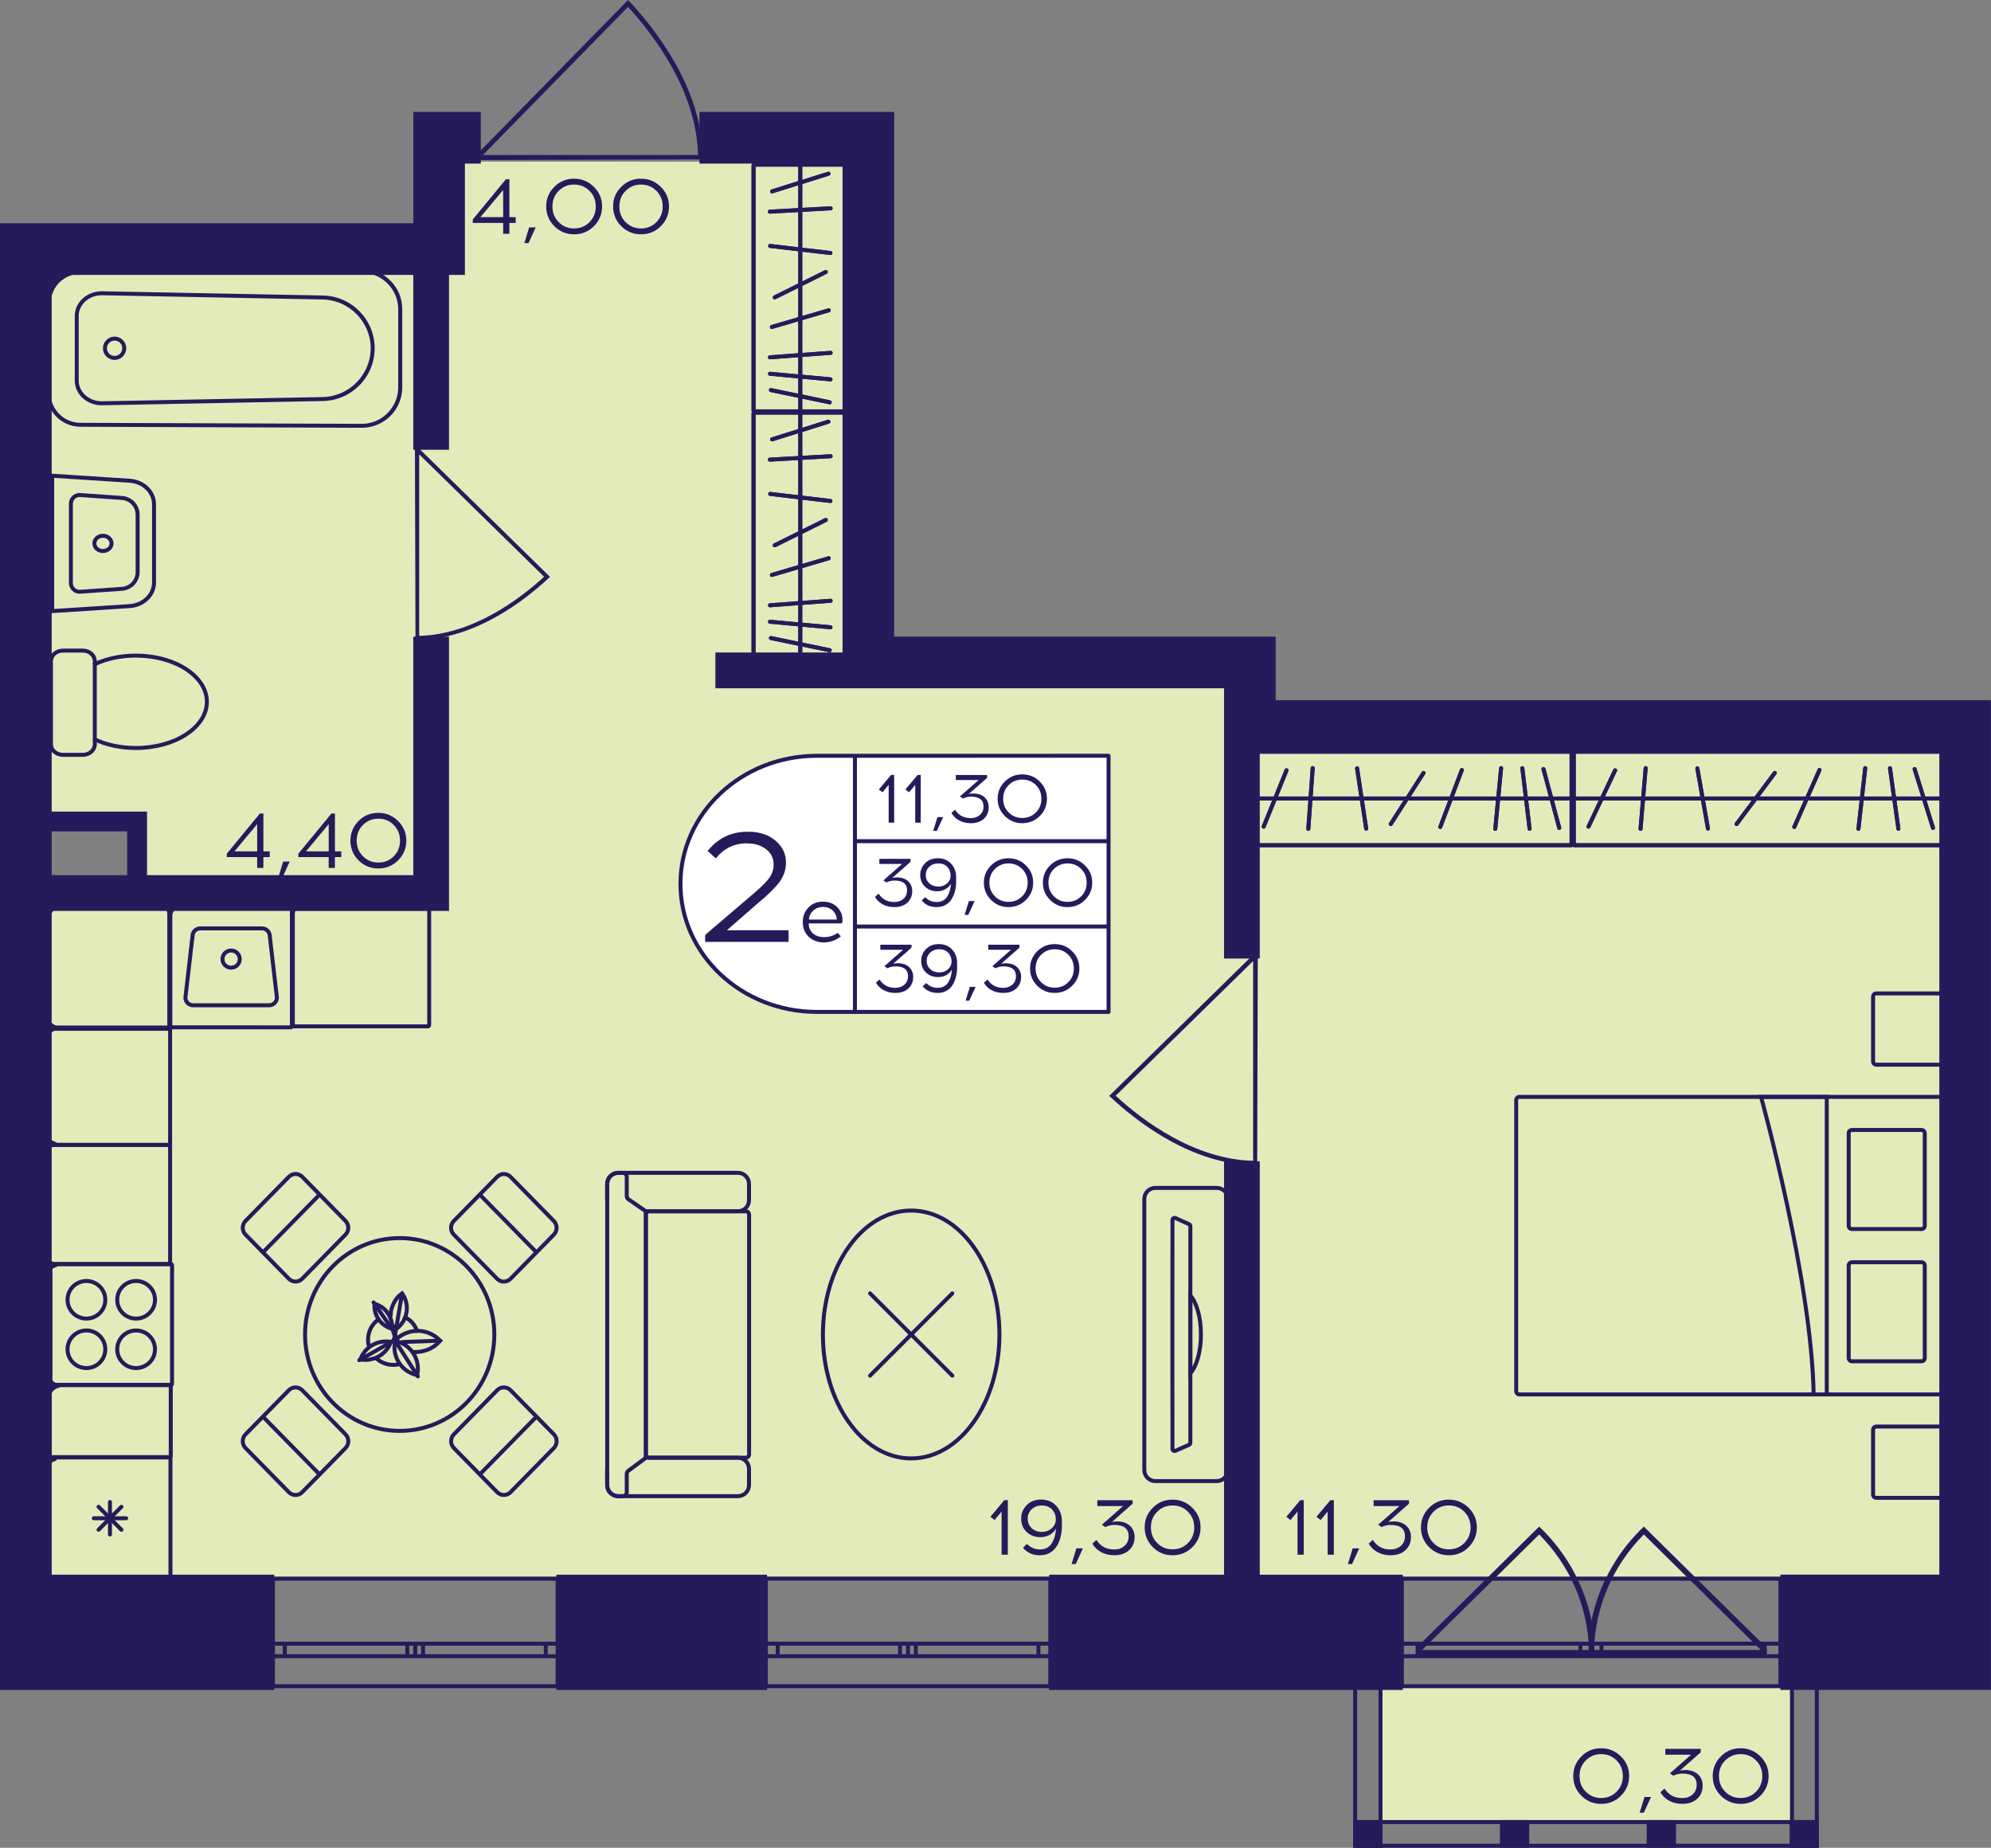 <?xml version="1.0" encoding="utf-8"?>
<!-- Generator: Adobe Illustrator 24.3.0, SVG Export Plug-In . SVG Version: 6.00 Build 0)  -->
<svg version="1.1" id="Слой_1" xmlns="http://www.w3.org/2000/svg" xmlns:xlink="http://www.w3.org/1999/xlink" x="0px" y="0px"
	 viewBox="0 0 431.08 400" style="enable-background:new 0 0 431.08 400;" xml:space="preserve">
<rect x="0" y="0" width="431.08" height="400" fill="#808080" stroke="none"/>
<path style="fill:#E3EBBA;" d="M96.8,55.64c0-6.88,0-13.77,0-20.65c29.83,0,59.66,0,89.49,0c0,35.56,0,71.13,0,106.69
	c27.53,0,55.07,0,82.6,0c0,5.74,0,11.47,0,17.21c52.77,0,105.55,0,158.32,0c0,60.8,0,121.61,0,182.41c-138.82,0-277.63,0-416.45,0
	c0-49.33,0-98.66,0-148c5.74,0,11.47,0,17.21,0c0-5.74,0-11.47,0-17.21c-5.74,0-11.47,0-17.21,0c0-40.15,0-80.31,0-120.46
	C39.44,55.64,68.12,55.64,96.8,55.64z"/>
<rect x="299.25" y="365.28" transform="matrix(-1 -1.224647e-16 1.224647e-16 -1 686.999 759.682)" style="fill:#E3EBBA;" width="88.5" height="29.13"/>
<g>
	<path style="fill:none;stroke:#251B5B;stroke-width:0.86;stroke-miterlimit:10;" d="M303.53,365.02h81.95v-23.27h-81.95V365.02z
		 M385.48,365.02h-81.95 M385.48,341.75h-81.95 M385.48,358.53h-3.41v-2.72h3.41V358.53z M344.48,355.81h2.26v2.72h-2.26V355.81z
		 M382.07,358.53h-35.33v-2.72l35.33,0V358.53z M344.48,358.53h-2.29v-2.72h2.29V358.53z M303.53,355.81h3.41v2.72h-3.41V355.81z
		 M342.19,358.53h-35.26v-2.72h35.26V358.53z M385.48,358.53h-3.41 M382.07,358.53v-2.72 M382.07,355.81h3.41 M344.48,355.81h2.26
		 M346.74,355.81v2.72 M346.74,358.53h-2.26 M382.07,358.53h-35.33 M346.74,355.81l35.33,0 M344.48,358.53h-2.29 M342.19,358.53
		v-2.72 M342.19,355.81h2.29 M303.53,355.81h3.41 M306.93,355.81v2.72 M306.93,358.53h-3.41 M342.19,358.53h-35.26 M306.93,355.81
		h35.26"/>
</g>
<g>
	<path style="fill:none;stroke:#251B5B;stroke-width:0.86;stroke-miterlimit:10;" d="M59.1,365.02h61.63v-23.26H59.1V365.02z
		 M120.73,365.02H59.1 M120.73,341.75H59.1 M120.73,358.53h-2.56v-2.72h2.56V358.53z M89.9,355.81h1.7v2.72h-1.7V355.81z
		 M118.17,358.53H91.6v-2.72h26.57V358.53z M89.9,358.53h-1.72v-2.72h1.72V358.53z M59.1,355.81h2.56v2.72H59.1V355.81z
		 M88.18,358.53l-26.51,0v-2.72h26.51V358.53z M120.73,358.53h-2.56 M118.17,358.53v-2.72 M118.17,355.81h2.56 M89.9,355.81h1.7
		 M91.6,355.81v2.72 M91.6,358.53h-1.7 M118.17,358.53H91.6 M91.6,355.81h26.57 M89.9,358.53h-1.72 M88.18,358.53v-2.72
		 M88.18,355.81h1.72 M59.1,355.81h2.56 M61.66,355.81v2.72 M61.66,358.53H59.1 M88.18,358.53l-26.51,0 M61.66,355.81h26.51"/>
</g>
<g>
	<path style="fill:none;stroke:#251B5B;stroke-width:0.86;stroke-miterlimit:10;" d="M165.82,365.02h61.58v-23.28h-61.58V365.02z
		 M227.4,365.02h-61.58 M227.4,341.74h-61.58 M227.4,358.53h-2.56v-2.72h2.56V358.53z M196.59,355.81h1.7v2.72h-1.7V355.81z
		 M224.84,358.53h-26.55v-2.72h26.55V358.53z M196.59,358.53h-1.72v-2.72h1.72V358.53z M165.82,355.81h2.56v2.72h-2.56V355.81z
		 M194.87,358.53h-26.49v-2.72h26.49V358.53z M227.4,358.53h-2.56 M224.84,358.53v-2.72 M224.84,355.81h2.56 M196.59,355.81h1.7
		 M198.29,355.81v2.72 M198.29,358.53h-1.7 M224.84,358.53h-26.55 M198.29,355.81h26.55 M196.59,358.53h-1.72 M194.87,358.53v-2.72
		 M194.87,355.81h1.72 M165.82,355.81h2.56 M168.38,355.81v2.72 M168.38,358.53h-2.56 M194.87,358.53h-26.49 M168.38,355.81h26.49"
		/>
</g>
<g>
	<rect x="292.98" y="394" style="fill:#251B5B;" width="6.36" height="6"/>
	<rect x="387.5" y="394" style="fill:#251B5B;" width="6.24" height="6"/>
	<rect x="356.53" y="394" style="fill:#251B5B;" width="6.35" height="6"/>
	<rect x="324.75" y="394" style="fill:#251B5B;" width="6.35" height="6"/>
	<g>
		<path style="fill:#251B5B;" d="M298.47,363v36.14h-4.63V363H298.47 M299.33,362.14h-6.36V400h6.36V362.14L299.33,362.14z"/>
	</g>
	<g>
		<path style="fill:#251B5B;" d="M392.94,363v36.14h-4.52V363H392.94 M393.8,362.14h-6.24V400h6.24V362.14L393.8,362.14z"/>
	</g>
	<g>
		<path style="fill:#251B5B;" d="M293.84,394.86h99.05v4.28l-99.05,0V394.86 M292.98,394v6l100.77,0v-6L292.98,394L292.98,394z"/>
	</g>
</g>
<g>
	<path style="fill:#251B5B;" d="M355.46,330.91c-2.11,2.06-3.95,4.32-5.5,6.73c-5.55,8.6-5.94,16.64-5.99,18.27
		c-0.03,1.03-0.01,1.88,0.02,2.42c0.36,0.01,0.71,0.03,1.07,0.04h37.4l0.09,0.08c-0.02-0.59-0.04-1.18-0.06-1.76l-26.57-26.22
		L355.46,330.91z M381.26,357.18h-36.14c0.29-9.4,4.07-18.22,10.79-25.01L381.26,357.18z"/>
	<path style="fill:#251B5B;" d="M333.71,330.91c2.11,2.06,3.95,4.32,5.5,6.73c5.55,8.6,5.94,16.64,5.99,18.27
		c0.03,1.03,0.01,1.88-0.02,2.42c-0.36,0.01-0.71,0.03-1.07,0.04h-37.4l-0.09,0.08c0.02-0.59,0.04-1.18,0.06-1.76l26.57-26.22
		L333.71,330.91z M307.91,357.18h36.14c-0.29-9.4-4.07-18.22-10.79-25.01L307.91,357.18z"/>
</g>
<path style="fill:#251B5B;" d="M272.2,252.36c-0.29,0-0.58-0.01-0.88-0.01v-0.12c-13.37-0.3-25.01-9.28-30.81-14.68l-0.35-0.33
	l31.16-30.54v-0.2c0.34,0,0.67,0,1.01,0C272.29,221.78,272.24,237.07,272.2,252.36z M271.32,208.04l-29.76,29.16
	c5.8,5.33,17,13.79,29.76,14.08L271.32,208.04z"/>
<path style="fill:#251B5B;" d="M89.96,138.63c0.27,0,0.53-0.01,0.8-0.01v-0.11c12.15-0.27,22.73-8.43,28-13.34l0.32-0.3L90.76,97.12
	l0-0.18c-0.31,0-0.61,0-0.92,0C89.88,110.84,89.92,124.74,89.96,138.63z M90.76,98.35l27.04,26.5
	c-5.27,4.84-15.45,12.53-27.04,12.79L90.76,98.35z"/>
<path style="fill:#251B5B;" d="M152.3,34.51c0-0.32-0.01-0.62-0.01-0.95h-0.13c-0.32-14.4-9.99-26.93-15.81-33.18L135.99,0
	L103.1,33.56l-0.21,0c0,0.36,0,0.73,0,1.09C119.36,34.6,135.83,34.56,152.3,34.51z M104.56,33.56l31.41-32.05
	c5.74,6.25,14.85,18.31,15.16,32.05L104.56,33.56z"/>
<g>
	<g>
		<path style="fill:none;stroke:#251B5B;stroke-width:0.86;stroke-miterlimit:10;" d="M420,237.44l-91.02,0
			c-0.39,0-0.7,0.31-0.7,0.7l0,63.01c0,0.39,0.31,0.7,0.7,0.7l91.02,0c0.39,0,0.7-0.31,0.7-0.7v-63.01
			C420.7,237.76,420.39,237.44,420,237.44z"/>
		<g>
			<path style="fill:none;stroke:#251B5B;stroke-width:0.86;stroke-miterlimit:10;" d="M400.97,294.68h15.07
				c0.39,0,0.7-0.31,0.7-0.7v-20.04c0-0.39-0.31-0.7-0.7-0.7h-15.07c-0.39,0-0.7,0.31-0.7,0.7v20.04
				C400.27,294.37,400.58,294.68,400.97,294.68z"/>
			<path style="fill:none;stroke:#251B5B;stroke-width:0.86;stroke-miterlimit:10;" d="M400.97,266.05h15.07
				c0.39,0,0.7-0.31,0.7-0.7v-20.04c0-0.39-0.31-0.7-0.7-0.7h-15.07c-0.39,0-0.7,0.31-0.7,0.7l0,20.04
				C400.27,265.74,400.58,266.05,400.97,266.05z"/>
		</g>
		<path style="fill:none;stroke:#251B5B;stroke-width:0.86;stroke-miterlimit:10;" d="M395.52,301.85l0-64.41h-14.23
			c0,0,10.98,39.57,11.39,64.41"/>
	</g>
	<path style="fill:none;stroke:#251B5B;stroke-width:0.86;stroke-linecap:round;stroke-miterlimit:10;" d="M406.26,324.24H420
		c0.39,0,0.7-0.31,0.7-0.7v-14.03c0-0.39-0.31-0.7-0.7-0.7l-13.75,0c-0.39,0-0.7,0.31-0.7,0.7v14.03
		C405.55,323.93,405.87,324.24,406.26,324.24z"/>
	<path style="fill:none;stroke:#251B5B;stroke-width:0.86;stroke-linecap:round;stroke-miterlimit:10;" d="M406.26,230.48H420
		c0.39,0,0.7-0.31,0.7-0.7v-14.03c0-0.39-0.31-0.7-0.7-0.7h-13.75c-0.39,0-0.7,0.31-0.7,0.7v14.03
		C405.55,230.17,405.87,230.48,406.26,230.48z"/>
</g>
<g>
	<g>
		<g>
			<path style="fill:#251B5B;" d="M421.27,163.16v19.38h-80.1v-19.38H421.27 M421.59,162.3h-80.73c-0.3,0-0.54,0.24-0.54,0.54v20.02
				c0,0.3,0.24,0.54,0.54,0.54h80.73c0.3,0,0.54-0.24,0.54-0.54v-20.02C422.13,162.54,421.89,162.3,421.59,162.3L421.59,162.3z"/>
		</g>
	</g>
	
		<line style="fill:none;stroke:#251B5B;stroke-width:0.86;stroke-miterlimit:10;" x1="340.3" y1="172.85" x2="421.85" y2="172.85"/>
	
		<line style="fill:none;stroke:#251B5B;stroke-width:0.86;stroke-linecap:round;stroke-miterlimit:10;" x1="355.2" y1="179.43" x2="356.31" y2="166.27"/>
	
		<line style="fill:none;stroke:#251B5B;stroke-width:0.86;stroke-linecap:round;stroke-miterlimit:10;" x1="369.8" y1="179.37" x2="367.5" y2="166.33"/>
	
		<line style="fill:none;stroke:#251B5B;stroke-width:0.86;stroke-linecap:round;stroke-miterlimit:10;" x1="418.52" y1="179.22" x2="414.54" y2="166.48"/>
	
		<line style="fill:none;stroke:#251B5B;stroke-width:0.86;stroke-linecap:round;stroke-miterlimit:10;" x1="376" y1="178.38" x2="384.27" y2="167.32"/>
	
		<line style="fill:none;stroke:#251B5B;stroke-width:0.86;stroke-linecap:round;stroke-miterlimit:10;" x1="388.49" y1="179.01" x2="393.94" y2="166.69"/>
	
		<line style="fill:none;stroke:#251B5B;stroke-width:0.86;stroke-linecap:round;stroke-miterlimit:10;" x1="402.38" y1="179.42" x2="403.85" y2="166.28"/>
	
		<line style="fill:none;stroke:#251B5B;stroke-width:0.86;stroke-linecap:round;stroke-miterlimit:10;" x1="411.03" y1="179.4" x2="409.21" y2="166.3"/>
	
		<line style="fill:none;stroke:#251B5B;stroke-width:0.86;stroke-linecap:round;stroke-miterlimit:10;" x1="343.93" y1="178.95" x2="349.7" y2="166.75"/>
	<g>
		<g>
			<path style="fill:#251B5B;" d="M421.27,163.16v19.38h-80.1v-19.38H421.27 M421.59,162.3h-80.73c-0.3,0-0.54,0.24-0.54,0.54v20.02
				c0,0.3,0.24,0.54,0.54,0.54h80.73c0.3,0,0.54-0.24,0.54-0.54v-20.02C422.13,162.54,421.89,162.3,421.59,162.3L421.59,162.3z"/>
		</g>
	</g>
	
		<line style="fill:none;stroke:#251B5B;stroke-width:0.86;stroke-miterlimit:10;" x1="340.3" y1="172.85" x2="421.85" y2="172.85"/>
	
		<line style="fill:none;stroke:#251B5B;stroke-width:0.86;stroke-linecap:round;stroke-miterlimit:10;" x1="355.2" y1="179.43" x2="356.31" y2="166.27"/>
	
		<line style="fill:none;stroke:#251B5B;stroke-width:0.86;stroke-linecap:round;stroke-miterlimit:10;" x1="369.8" y1="179.37" x2="367.5" y2="166.33"/>
	
		<line style="fill:none;stroke:#251B5B;stroke-width:0.86;stroke-linecap:round;stroke-miterlimit:10;" x1="418.52" y1="179.22" x2="414.54" y2="166.48"/>
	
		<line style="fill:none;stroke:#251B5B;stroke-width:0.86;stroke-linecap:round;stroke-miterlimit:10;" x1="376" y1="178.38" x2="384.27" y2="167.32"/>
	
		<line style="fill:none;stroke:#251B5B;stroke-width:0.86;stroke-linecap:round;stroke-miterlimit:10;" x1="388.49" y1="179.01" x2="393.94" y2="166.69"/>
	
		<line style="fill:none;stroke:#251B5B;stroke-width:0.86;stroke-linecap:round;stroke-miterlimit:10;" x1="402.38" y1="179.42" x2="403.85" y2="166.28"/>
	
		<line style="fill:none;stroke:#251B5B;stroke-width:0.86;stroke-linecap:round;stroke-miterlimit:10;" x1="411.03" y1="179.4" x2="409.21" y2="166.3"/>
	
		<line style="fill:none;stroke:#251B5B;stroke-width:0.86;stroke-linecap:round;stroke-miterlimit:10;" x1="343.93" y1="178.95" x2="349.7" y2="166.75"/>
</g>
<g>
	<g>
		<path style="fill:none;stroke:#251B5B;stroke-width:0.86;stroke-miterlimit:10;" d="M20.53,143.77v-0.64
			c0-1.26-1.17-2.29-2.59-2.29h-4.32c-1.44,0-2.59,1.03-2.59,2.29l0,17.98c0,1.26,1.15,2.29,2.59,2.29h4.32
			c1.42,0,2.59-1.03,2.59-2.29v-1.06"/>
	</g>
	<g>
		<path style="fill:none;stroke:#251B5B;stroke-width:0.86;stroke-miterlimit:10;" d="M44.79,151.92c0-5.52-6.88-10-15.37-10
			c-3.31,0-6.4,0.68-8.9,1.86l0,16.28c2.5,1.18,5.59,1.86,8.9,1.86C37.92,161.92,44.79,157.44,44.79,151.92z"/>
	</g>
</g>
<g>
	<g>
		<path style="fill:#251B5B;" d="M78.53,59.05c4.24,0.1,7.69,3.63,7.69,7.87l0,16.96c0,4.24-3.46,7.77-7.68,7.87l-61.11-0.22
			c-3.58,0-6.49-2.91-6.49-6.48V65.75c0-3.58,2.91-6.48,6.5-6.48L78.53,59.05 M78.54,58.19l-61.11,0.22c-4.06,0-7.35,3.29-7.35,7.34
			l0,19.29c0,4.06,3.29,7.34,7.35,7.34l61.11,0.22c4.75-0.11,8.55-3.98,8.55-8.73l0-16.96C87.09,62.17,83.29,58.29,78.54,58.19
			L78.54,58.19z"/>
	</g>
	<g>
		<path style="fill:#251B5B;" d="M22.04,63.91l47.86,0.92c5.71,0.12,10.36,4.86,10.36,10.56c0,5.7-4.65,10.44-10.36,10.56
			l-47.86,0.92c-2.75,0-5-2.01-5-4.47V68.39c0-1.18,0.51-2.29,1.43-3.14C19.43,64.39,20.69,63.92,22.04,63.91 M22.05,63.05
			c-3.23,0-5.86,2.39-5.86,5.33V82.4c0,2.95,2.62,5.33,5.86,5.33c0,0,0,0,0,0l47.87-0.92c6.22-0.13,11.2-5.2,11.2-11.42v0
			c0-6.22-4.98-11.29-11.2-11.42L22.05,63.05L22.05,63.05z"/>
	</g>
	<g>
		<path style="fill:#251B5B;" d="M24.81,73.73c0.92,0,1.66,0.74,1.66,1.66s-0.75,1.66-1.66,1.66c-0.92,0-1.66-0.74-1.66-1.66
			S23.89,73.73,24.81,73.73 M24.81,72.87c-1.39,0-2.52,1.13-2.52,2.52c0,1.39,1.13,2.52,2.52,2.52s2.52-1.13,2.52-2.52
			C27.33,74,26.2,72.87,24.81,72.87L24.81,72.87z"/>
	</g>
</g>
<g>
	<g>
		<path style="fill:#251B5B;" d="M22.29,116.41c0.79,0,1.43,0.55,1.43,1.22c0,0.67-0.64,1.22-1.43,1.22s-1.43-0.55-1.43-1.22
			C20.86,116.96,21.5,116.41,22.29,116.41 M22.29,115.55c-1.26,0-2.29,0.93-2.29,2.08c0,1.15,1.02,2.08,2.29,2.08
			c1.26,0,2.29-0.93,2.29-2.08C24.58,116.48,23.55,115.55,22.29,115.55L22.29,115.55z"/>
	</g>
	<g>
		<path style="fill:#251B5B;" d="M11.73,103.44l16.35,1.06c2.71,0.18,4.84,2.22,4.84,4.66v16.95c0,2.44-2.13,4.48-4.84,4.66
			l-16.35,1.06V103.44 M10.87,102.52v30.23l17.27-1.12c3.18-0.21,5.64-2.62,5.64-5.52v-16.95c0-2.9-2.46-5.31-5.64-5.52
			L10.87,102.52L10.87,102.52z"/>
	</g>
	<g>
		<path style="fill:#251B5B;" d="M17.24,107.59c0.04,0,0.07,0,0.11,0l9.05,0.64c1.67,0.12,2.97,1.52,2.97,3.19v12.43
			c0,1.67-1.31,3.07-2.97,3.19l-9.05,0.64c-0.04,0-0.07,0-0.11,0c-0.8,0-1.46-0.65-1.46-1.46v-17.17
			C15.78,108.24,16.43,107.59,17.24,107.59 M17.24,106.72c-1.27,0-2.32,1.03-2.32,2.32v17.17c0,1.29,1.05,2.32,2.32,2.32
			c0.06,0,0.11,0,0.17-0.01l9.05-0.64c2.12-0.15,3.77-1.92,3.77-4.04v-12.43c0-2.13-1.65-3.89-3.77-4.04l-9.05-0.64
			C17.35,106.73,17.29,106.72,17.24,106.72L17.24,106.72z"/>
	</g>
</g>
<g>
	
		<ellipse style="fill:none;stroke:#251B5B;stroke-width:0.86;stroke-miterlimit:10;" cx="86.54" cy="288.88" rx="20.49" ry="20.87"/>
	<g>
		<g>
			<path style="fill:none;stroke:#251B5B;stroke-width:0.86;stroke-miterlimit:10;" d="M98.26,267.27l9.37,9.55
				c0.8,0.82,2.1,0.82,2.91,0l9.37-9.55c0.8-0.82,0.8-2.14,0-2.96l-9.37-9.55c-0.8-0.82-2.1-0.82-2.91,0l-9.37,9.55
				C97.46,265.12,97.46,266.45,98.26,267.27z"/>
			
				<line style="fill:none;stroke:#251B5B;stroke-width:0.86;stroke-miterlimit:10;" x1="116.29" y1="271.24" x2="103.74" y2="258.46"/>
		</g>
	</g>
	<g>
		<g>
			<path style="fill:none;stroke:#251B5B;stroke-width:0.86;stroke-miterlimit:10;" d="M74.81,310.5l-9.37-9.55
				c-0.8-0.82-2.1-0.82-2.91,0l-9.37,9.55c-0.8,0.82-0.8,2.14,0,2.96l9.37,9.55c0.8,0.82,2.1,0.82,2.91,0l9.37-9.55
				C75.61,312.64,75.61,311.32,74.81,310.5z"/>
			
				<line style="fill:none;stroke:#251B5B;stroke-width:0.86;stroke-miterlimit:10;" x1="56.79" y1="306.53" x2="69.33" y2="319.31"/>
		</g>
	</g>
	<g>
		<g>
			<path style="fill:none;stroke:#251B5B;stroke-width:0.86;stroke-miterlimit:10;" d="M65.44,276.81l9.37-9.55
				c0.8-0.82,0.8-2.14,0-2.96l-9.37-9.55c-0.8-0.82-2.1-0.82-2.91,0l-9.37,9.55c-0.8,0.82-0.8,2.14,0,2.96l9.37,9.55
				C63.33,277.63,64.63,277.63,65.44,276.81z"/>
			
				<line style="fill:none;stroke:#251B5B;stroke-width:0.86;stroke-miterlimit:10;" x1="69.33" y1="258.46" x2="56.79" y2="271.24"/>
		</g>
	</g>
	<g>
		<g>
			<path style="fill:none;stroke:#251B5B;stroke-width:0.86;stroke-miterlimit:10;" d="M107.64,300.95l-9.37,9.55
				c-0.8,0.82-0.8,2.14,0,2.96l9.37,9.55c0.8,0.82,2.1,0.82,2.91,0l9.37-9.55c0.8-0.82,0.8-2.14,0-2.96l-9.37-9.55
				C109.74,300.13,108.44,300.13,107.64,300.95z"/>
			
				<line style="fill:none;stroke:#251B5B;stroke-width:0.86;stroke-miterlimit:10;" x1="103.74" y1="319.31" x2="116.29" y2="306.53"/>
		</g>
	</g>
</g>
<g>
	<path style="fill:none;stroke:#251B5B;stroke-width:0.86;stroke-linecap:square;stroke-miterlimit:10;" d="M81.7,294.24
		c0.58,0.48,1.27,0.83,2.05,1.04c0.81,0.21,1.62,0.24,2.39,0.09"/>
	<path style="fill:none;stroke:#251B5B;stroke-width:0.86;stroke-linecap:square;stroke-miterlimit:10;" d="M81.63,285.86
		c-0.83,0.69-1.46,1.63-1.76,2.75c-0.24,0.88-0.24,1.76-0.05,2.59"/>
	<path style="fill:none;stroke:#251B5B;stroke-width:0.86;stroke-linecap:square;stroke-miterlimit:10;" d="M90.26,288.02
		c-0.46-1.25-1.3-2.23-2.53-2.85"/>
	<g>
		<path style="fill:#251B5B;" d="M83.57,290.82c0.15,0,0.31,0.01,0.46,0.02c-0.89,1.87-2.8,3.11-4.94,3.11
			c-0.15,0-0.31-0.01-0.46-0.02C79.52,292.06,81.43,290.82,83.57,290.82 M83.57,289.96c-2.79,0-5.34,1.85-6.1,4.64
			c0.54,0.14,1.09,0.21,1.62,0.21c2.79,0,5.34-1.85,6.1-4.64C84.65,290.03,84.1,289.96,83.57,289.96L83.57,289.96z"/>
	</g>
	<path style="fill:none;stroke:#251B5B;stroke-width:0.86;stroke-linecap:round;stroke-miterlimit:10;" d="M85.2,287.05
		c0.12,0.25,0.38,0.43,0.55,0.66c2.52-1.79,3.09-5.25,1.3-7.73c-0.67,0.47-1.2,1.07-1.59,1.73c-0.52,0.9-0.89,1.97-0.86,3.01"/>
	<g>
		<path style="fill:#251B5B;" d="M81.51,282.84c0.86,0.34,1.59,0.92,2.12,1.69c0.52,0.76,0.81,1.63,0.82,2.53
			c-0.86-0.34-1.59-0.92-2.12-1.69C81.81,284.61,81.53,283.74,81.51,282.84 M80.74,281.73L80.74,281.73
			c-0.56,3.01,1.45,5.89,4.48,6.43h0C85.79,285.15,83.78,282.27,80.74,281.73L80.74,281.73z"/>
	</g>
	<path style="fill:none;stroke:#251B5B;stroke-width:0.86;stroke-linecap:round;stroke-miterlimit:10;" d="M89.67,292.67
		c1.86,0.08,3.91-0.61,5.29-2.07l0.36-0.38l-0.38-0.35c-2.51-2.33-6.36-2.35-8.91-0.15c-0.06,0.06-0.13,0.11-0.18,0.17"/>
	
		<line style="fill:none;stroke:#251B5B;stroke-width:0.86;stroke-linecap:round;stroke-linejoin:round;stroke-miterlimit:10;" x1="87.15" y1="290.51" x2="95.07" y2="290.23"/>
	<g>
		<path style="fill:#251B5B;" d="M85.91,290.8c1.35,0.39,2.49,1.25,3.25,2.44c0.75,1.18,1.03,2.55,0.82,3.92
			c-1.35-0.39-2.49-1.25-3.25-2.44C85.98,293.54,85.69,292.17,85.91,290.8 M85.25,289.76l-0.1,0.46c-0.81,3.56,1.44,7.08,5.03,7.87
			l0.46,0.1l0.1-0.46c0.81-3.56-1.44-7.08-5.03-7.87L85.25,289.76L85.25,289.76z"/>
	</g>
	
		<line style="fill:none;stroke:#251B5B;stroke-width:0.86;stroke-linecap:round;stroke-linejoin:round;stroke-miterlimit:10;" x1="85.39" y1="289.99" x2="90.47" y2="297.95"/>
	
		<line style="fill:none;stroke:#251B5B;stroke-width:0.86;stroke-linecap:round;stroke-miterlimit:10;" x1="85.79" y1="287.45" x2="87" y2="280.32"/>
	<polyline style="fill:none;stroke:#251B5B;stroke-width:0.86;stroke-linecap:round;stroke-miterlimit:10;" points="80.88,281.94 
		85.06,287.94 85.48,289.27 	"/>
	<path style="fill:none;stroke:#251B5B;stroke-width:0.86;stroke-linecap:round;stroke-miterlimit:10;" d="M85.61,289.91
		l-0.78,0.52c-0.05,0.03-7.04,4.01-7.04,4.01"/>
	
		<line style="fill:none;stroke:#251B5B;stroke-width:0.86;stroke-linecap:round;stroke-miterlimit:10;" x1="85.8" y1="287.39" x2="85.3" y2="290.32"/>
	
		<line style="fill:none;stroke:#251B5B;stroke-width:0.86;stroke-linecap:round;stroke-miterlimit:10;" x1="85.88" y1="289.98" x2="85.58" y2="289"/>
	<polygon style="fill:none;stroke:#251B5B;stroke-width:0.86;stroke-linecap:round;stroke-miterlimit:10;" points="85.82,289.9 
		85.55,289.39 85.38,289.71 	"/>
	<polygon style="fill:#251B5B;" points="85.25,286.71 85.06,287.94 85.42,288.82 85.79,287.45 	"/>
	<path style="fill:#251B5B;" d="M85.25,288.99c-0.01,0.04-0.2,1.2-0.2,1.2l0.38-0.33l0.09-0.7L85.25,288.99z"/>
	<polygon style="fill:#251B5B;" points="85.67,288.56 86.05,289.83 85.9,289.92 85.51,289.16 	"/>
</g>
<g>
	<path style="fill:#251B5B;" d="M36.22,196.66V222H10.76v-25.34H36.22 M36.38,195.8H10.6c-0.39,0-0.7,0.31-0.7,0.7v25.66
		c0,0.39,0.31,0.7,0.7,0.7h25.78c0.39,0,0.7-0.31,0.7-0.7V196.5C37.08,196.11,36.77,195.8,36.38,195.8L36.38,195.8z"/>
</g>
<g>
	<g>
		<path style="fill:#251B5B;" d="M62.77,196.62v25.34H37.31v-25.34H62.77 M62.93,195.76H37.15c-0.39,0-0.7,0.31-0.7,0.7v25.66
			c0,0.39,0.31,0.7,0.7,0.7h25.78c0.39,0,0.7-0.31,0.7-0.7v-25.66C63.63,196.07,63.32,195.76,62.93,195.76L62.93,195.76z"/>
	</g>
	<g>
		<path style="fill:#251B5B;" d="M56.73,201.4c0.69,0,1.25,0.56,1.25,1.24v0.05l0.01,0.05l1.54,13.25
			c-0.02,0.66-0.57,1.19-1.25,1.19H41.82c-0.67,0-1.22-0.53-1.25-1.19l1.54-13.25l0.01-0.05v-0.05c0-0.68,0.56-1.24,1.25-1.24H56.73
			 M56.73,200.54H43.36c-1.16,0-2.11,0.94-2.11,2.1l-1.54,13.31c0,1.16,0.94,2.1,2.11,2.1h16.45c1.16,0,2.11-0.94,2.11-2.1
			l-1.54-13.31C58.83,201.47,57.89,200.54,56.73,200.54L56.73,200.54z"/>
	</g>
	<g>
		<path style="fill:#251B5B;" d="M50.04,206.19c0.79,0,1.44,0.64,1.44,1.43c0,0.79-0.64,1.43-1.44,1.43s-1.44-0.64-1.44-1.43
			C48.61,206.83,49.25,206.19,50.04,206.19 M50.04,205.33c-1.27,0-2.3,1.02-2.3,2.29c0,1.26,1.03,2.29,2.3,2.29s2.3-1.02,2.3-2.29
			C52.34,206.35,51.31,205.33,50.04,205.33L50.04,205.33z"/>
	</g>
</g>
<g>
	<g>
		<path style="fill:#251B5B;" d="M36.82,274.06v25.34H11.36v-25.34H36.82 M36.98,273.2H11.2c-0.39,0-0.7,0.31-0.7,0.7v25.66
			c0,0.39,0.31,0.7,0.7,0.7h25.78c0.39,0,0.7-0.31,0.7-0.7V273.9C37.68,273.51,37.37,273.2,36.98,273.2L36.98,273.2z"/>
	</g>
	<g>
		<g>
			<path style="fill:#251B5B;" d="M18.71,277.73c2.02,0,3.66,1.63,3.66,3.64s-1.64,3.64-3.66,3.64c-2.02,0-3.66-1.63-3.66-3.64
				S16.69,277.73,18.71,277.73 M18.71,276.87c-2.5,0-4.52,2.02-4.52,4.5c0,2.49,2.02,4.5,4.52,4.5s4.52-2.02,4.52-4.5
				C23.23,278.88,21.2,276.87,18.71,276.87L18.71,276.87z"/>
		</g>
		<g>
			<path style="fill:#251B5B;" d="M29.47,288.44c2.02,0,3.66,1.63,3.66,3.64s-1.64,3.64-3.66,3.64c-2.02,0-3.66-1.63-3.66-3.64
				S27.45,288.44,29.47,288.44 M29.47,287.58c-2.5,0-4.52,2.02-4.52,4.5c0,2.49,2.02,4.5,4.52,4.5s4.52-2.02,4.52-4.5
				C34,289.6,31.97,287.58,29.47,287.58L29.47,287.58z"/>
		</g>
		<g>
			<path style="fill:#251B5B;" d="M29.47,277.73c2.02,0,3.66,1.63,3.66,3.64s-1.64,3.64-3.66,3.64c-2.02,0-3.66-1.63-3.66-3.64
				S27.45,277.73,29.47,277.73 M29.47,276.87c-2.5,0-4.52,2.02-4.52,4.5c0,2.49,2.02,4.5,4.52,4.5s4.52-2.02,4.52-4.5
				C34,278.88,31.97,276.87,29.47,276.87L29.47,276.87z"/>
		</g>
		<g>
			<path style="fill:#251B5B;" d="M18.71,288.44c2.02,0,3.66,1.63,3.66,3.64s-1.64,3.64-3.66,3.64c-2.02,0-3.66-1.63-3.66-3.64
				S16.69,288.44,18.71,288.44 M18.71,287.58c-2.5,0-4.52,2.02-4.52,4.5c0,2.49,2.02,4.5,4.52,4.5s4.52-2.02,4.52-4.5
				C23.23,289.6,21.2,287.58,18.71,287.58L18.71,287.58z"/>
		</g>
	</g>
</g>
<g>
	<path style="fill:#251B5B;" d="M36.4,223.14v24.28H11.06v-24.28H36.4 M36.68,222.28H10.79c-0.32,0-0.58,0.26-0.58,0.58v24.84
		c0,0.32,0.26,0.58,0.58,0.58h25.89c0.32,0,0.58-0.26,0.58-0.58v-24.84C37.26,222.54,37,222.28,36.68,222.28L36.68,222.28z"/>
</g>
<g>
	<g>
		<path style="fill:#251B5B;" d="M36.48,315.93v25.46H11.14v-25.46H36.48 M36.64,315.07H10.98c-0.39,0-0.7,0.31-0.7,0.7v25.78
			c0,0.39,0.31,0.7,0.7,0.7h25.66c0.39,0,0.7-0.31,0.7-0.7v-25.78C37.34,315.39,37.03,315.07,36.64,315.07L36.64,315.07z"/>
	</g>
	<g>
		
			<line style="fill:none;stroke:#251B5B;stroke-width:0.86;stroke-linecap:round;stroke-miterlimit:10;" x1="20.31" y1="328.66" x2="27.31" y2="328.66"/>
		
			<line style="fill:none;stroke:#251B5B;stroke-width:0.86;stroke-linecap:round;stroke-miterlimit:10;" x1="21.34" y1="331.15" x2="26.29" y2="326.18"/>
		
			<line style="fill:none;stroke:#251B5B;stroke-width:0.86;stroke-linecap:round;stroke-miterlimit:10;" x1="23.81" y1="332.18" x2="23.81" y2="325.15"/>
		
			<line style="fill:none;stroke:#251B5B;stroke-width:0.86;stroke-linecap:round;stroke-miterlimit:10;" x1="26.29" y1="331.15" x2="21.34" y2="326.18"/>
	</g>
</g>
<g>
	<path style="fill:#251B5B;" d="M36.4,248.26v24.97H11.06v-24.97H36.4 M36.68,247.4H10.79c-0.32,0-0.58,0.26-0.58,0.58v25.52
		c0,0.32,0.26,0.58,0.58,0.58h25.89c0.32,0,0.58-0.26,0.58-0.58v-25.52C37.26,247.66,37,247.4,36.68,247.4L36.68,247.4z"/>
</g>
<g>
	<path style="fill:#251B5B;" d="M92.5,197.11v24.64H63.83v-24.64H92.5 M92.63,196.25H63.7c-0.4,0-0.73,0.33-0.73,0.73v24.9
		c0,0.4,0.33,0.73,0.73,0.73h28.92c0.4,0,0.73-0.33,0.73-0.73v-24.9C93.36,196.58,93.03,196.25,92.63,196.25L92.63,196.25z"/>
</g>
<g>
	<path style="fill:#251B5B;" d="M36.54,300.23V315H11.21v-14.77H36.54 M36.82,299.37H10.93c-0.32,0-0.59,0.26-0.59,0.59v15.32
		c0,0.32,0.26,0.59,0.59,0.59h25.89c0.32,0,0.59-0.26,0.59-0.59v-15.32C37.4,299.63,37.14,299.37,36.82,299.37L36.82,299.37z"/>
</g>
<g>
	<path style="fill:none;stroke:#251B5B;stroke-width:0.86;stroke-miterlimit:10;" d="M263.43,320.62h-13.26
		c-1.34,0-2.41-1.08-2.41-2.4l0-58.67c0-1.34,1.07-2.4,2.41-2.4h13.26c1.33,0,2.41,1.06,2.41,2.4l0,58.67
		C265.84,319.54,264.75,320.62,263.43,320.62z M257.73,265.41c0-0.17-0.12-0.34-0.28-0.41l-2.95-1.32
		c-0.31-0.12-0.64,0.09-0.64,0.41c0,2.09-0.02,8.64-0.02,16.36l0,16.84c0,7.72,0.02,14.28,0.02,16.36c0,0.34,0.33,0.55,0.64,0.41
		l2.95-1.3c0.16-0.07,0.28-0.24,0.28-0.43V265.41z"/>
	<g>
		<path style="fill:none;stroke:#251B5B;stroke-width:0.86;stroke-miterlimit:10;" d="M260.02,288.87c0-3.67-0.93-6.88-2.29-8.44
			v16.87C259.09,295.75,260.02,292.56,260.02,288.87z"/>
	</g>
</g>
<g>
	<path style="fill:none;stroke:#251B5B;stroke-width:0.86;stroke-miterlimit:10;" d="M131.45,259.81v-3.53
		c0-1.32,1.09-2.4,2.41-2.4h0.96h24.94c1.33,0,2.41,1.08,2.41,2.4v3.53c0,1.34-1.09,2.4-2.41,2.4h-20.07"/>
	<path style="fill:none;stroke:#251B5B;stroke-width:0.86;stroke-miterlimit:10;" d="M131.45,317.95v3.53
		c0,1.34,1.09,2.4,2.41,2.4h0.96h24.94c1.33,0,2.41-1.06,2.41-2.4v-3.53c0-1.32-1.09-2.4-2.41-2.4h-20.03"/>
	<path style="fill:none;stroke:#251B5B;stroke-width:0.86;stroke-miterlimit:10;" d="M162.19,314.85l0-51.93
		c0-0.39-0.31-0.7-0.7-0.7h-20.95c-0.39,0-0.7,0.31-0.7,0.7l0,51.93c0,0.39,0.31,0.7,0.7,0.7l20.95,0
		C161.87,315.55,162.19,315.24,162.19,314.85z"/>
	<path style="fill:none;stroke:#251B5B;stroke-width:0.86;stroke-miterlimit:10;" d="M136.05,318.38l3.44-2.54
		c0.22-0.16,0.35-0.42,0.35-0.69l0-52.49c0-0.28-0.14-0.54-0.37-0.7l-3.4-2.35c-0.23-0.16-0.37-0.42-0.37-0.7v-4.16
		c0-0.47-0.39-0.86-0.86-0.86h-0.96c-1.33,0-2.41,1.07-2.41,2.4l0,65.2c0,1.33,1.08,2.4,2.41,2.4h0.96c0.48,0,0.86-0.38,0.86-0.86
		v-3.96C135.7,318.8,135.83,318.54,136.05,318.38z"/>
</g>
<g>
	
		<ellipse style="fill:none;stroke:#251B5B;stroke-width:0.86;stroke-miterlimit:10;" cx="197.28" cy="288.88" rx="19.11" ry="26.83"/>
	<g>
		
			<line style="fill:none;stroke:#251B5B;stroke-width:0.86;stroke-linecap:round;stroke-miterlimit:10;" x1="188.38" y1="297.79" x2="206.19" y2="279.98"/>
		
			<line style="fill:none;stroke:#251B5B;stroke-width:0.86;stroke-linecap:round;stroke-miterlimit:10;" x1="188.38" y1="279.98" x2="206.19" y2="297.79"/>
	</g>
</g>
<g>
	<g>
		<g>
			<path style="fill:#251B5B;" d="M182.97,36.07v52.55h-19.38V36.07H182.97 M183.24,35.21h-19.93c-0.32,0-0.59,0.26-0.59,0.59v53.1
				c0,0.32,0.26,0.59,0.59,0.59h19.93c0.32,0,0.59-0.26,0.59-0.59V35.8C183.83,35.47,183.56,35.21,183.24,35.21L183.24,35.21z"/>
		</g>
	</g>
	<line style="fill:none;stroke:#251B5B;stroke-width:0.86;stroke-miterlimit:10;" x1="173.27" y1="35.2" x2="173.27" y2="89.3"/>
	
		<line style="fill:none;stroke:#251B5B;stroke-width:0.86;stroke-linecap:round;stroke-miterlimit:10;" x1="179.85" y1="45.09" x2="166.69" y2="45.82"/>
	
		<line style="fill:none;stroke:#251B5B;stroke-width:0.86;stroke-linecap:round;stroke-miterlimit:10;" x1="179.8" y1="54.77" x2="166.75" y2="53.24"/>
	
		<line style="fill:none;stroke:#251B5B;stroke-width:0.86;stroke-linecap:round;stroke-miterlimit:10;" x1="179.64" y1="87.09" x2="166.91" y2="84.44"/>
	
		<line style="fill:none;stroke:#251B5B;stroke-width:0.86;stroke-linecap:round;stroke-miterlimit:10;" x1="178.8" y1="58.88" x2="167.74" y2="64.37"/>
	
		<line style="fill:none;stroke:#251B5B;stroke-width:0.86;stroke-linecap:round;stroke-miterlimit:10;" x1="179.43" y1="67.17" x2="167.12" y2="70.78"/>
	
		<line style="fill:none;stroke:#251B5B;stroke-width:0.86;stroke-linecap:round;stroke-miterlimit:10;" x1="179.84" y1="76.38" x2="166.71" y2="77.35"/>
	
		<line style="fill:none;stroke:#251B5B;stroke-width:0.86;stroke-linecap:round;stroke-miterlimit:10;" x1="179.82" y1="82.12" x2="166.72" y2="80.91"/>
	
		<line style="fill:none;stroke:#251B5B;stroke-width:0.86;stroke-linecap:round;stroke-miterlimit:10;" x1="179.37" y1="37.6" x2="167.17" y2="41.43"/>
	<g>
		<g>
			<path style="fill:#251B5B;" d="M182.97,36.07v52.55h-19.38V36.07H182.97 M183.24,35.21h-19.93c-0.32,0-0.59,0.26-0.59,0.59v53.1
				c0,0.32,0.26,0.59,0.59,0.59h19.93c0.32,0,0.59-0.26,0.59-0.59V35.8C183.83,35.47,183.56,35.21,183.24,35.21L183.24,35.21z"/>
		</g>
	</g>
	<line style="fill:none;stroke:#251B5B;stroke-width:0.86;stroke-miterlimit:10;" x1="173.27" y1="35.2" x2="173.27" y2="89.3"/>
	
		<line style="fill:none;stroke:#251B5B;stroke-width:0.86;stroke-linecap:round;stroke-miterlimit:10;" x1="179.85" y1="45.09" x2="166.69" y2="45.82"/>
	
		<line style="fill:none;stroke:#251B5B;stroke-width:0.86;stroke-linecap:round;stroke-miterlimit:10;" x1="179.8" y1="54.77" x2="166.75" y2="53.24"/>
	
		<line style="fill:none;stroke:#251B5B;stroke-width:0.86;stroke-linecap:round;stroke-miterlimit:10;" x1="179.64" y1="87.09" x2="166.91" y2="84.44"/>
	
		<line style="fill:none;stroke:#251B5B;stroke-width:0.86;stroke-linecap:round;stroke-miterlimit:10;" x1="178.8" y1="58.88" x2="167.74" y2="64.37"/>
	
		<line style="fill:none;stroke:#251B5B;stroke-width:0.86;stroke-linecap:round;stroke-miterlimit:10;" x1="179.43" y1="67.17" x2="167.12" y2="70.78"/>
	
		<line style="fill:none;stroke:#251B5B;stroke-width:0.86;stroke-linecap:round;stroke-miterlimit:10;" x1="179.84" y1="76.38" x2="166.71" y2="77.35"/>
	
		<line style="fill:none;stroke:#251B5B;stroke-width:0.86;stroke-linecap:round;stroke-miterlimit:10;" x1="179.82" y1="82.12" x2="166.72" y2="80.91"/>
	
		<line style="fill:none;stroke:#251B5B;stroke-width:0.86;stroke-linecap:round;stroke-miterlimit:10;" x1="179.37" y1="37.6" x2="167.17" y2="41.43"/>
</g>
<g>
	<g>
		<g>
			<path style="fill:#251B5B;" d="M182.97,89.75v52.55h-19.38V89.75H182.97 M183.24,88.89h-19.93c-0.32,0-0.59,0.26-0.59,0.59v53.1
				c0,0.32,0.26,0.59,0.59,0.59h19.93c0.32,0,0.59-0.26,0.59-0.59v-53.1C183.83,89.15,183.56,88.89,183.24,88.89L183.24,88.89z"/>
		</g>
	</g>
	
		<line style="fill:none;stroke:#251B5B;stroke-width:0.86;stroke-miterlimit:10;" x1="173.27" y1="88.88" x2="173.27" y2="142.97"/>
	
		<line style="fill:none;stroke:#251B5B;stroke-width:0.86;stroke-linecap:round;stroke-miterlimit:10;" x1="179.85" y1="98.76" x2="166.69" y2="99.5"/>
	
		<line style="fill:none;stroke:#251B5B;stroke-width:0.86;stroke-linecap:round;stroke-miterlimit:10;" x1="179.8" y1="108.45" x2="166.75" y2="106.92"/>
	
		<line style="fill:none;stroke:#251B5B;stroke-width:0.86;stroke-linecap:round;stroke-miterlimit:10;" x1="179.64" y1="140.76" x2="166.91" y2="138.12"/>
	
		<line style="fill:none;stroke:#251B5B;stroke-width:0.86;stroke-linecap:round;stroke-miterlimit:10;" x1="178.8" y1="112.56" x2="167.74" y2="118.04"/>
	
		<line style="fill:none;stroke:#251B5B;stroke-width:0.86;stroke-linecap:round;stroke-miterlimit:10;" x1="179.43" y1="120.84" x2="167.12" y2="124.46"/>
	
		<line style="fill:none;stroke:#251B5B;stroke-width:0.86;stroke-linecap:round;stroke-miterlimit:10;" x1="179.84" y1="130.05" x2="166.71" y2="131.03"/>
	
		<line style="fill:none;stroke:#251B5B;stroke-width:0.86;stroke-linecap:round;stroke-miterlimit:10;" x1="179.82" y1="135.79" x2="166.72" y2="134.59"/>
	
		<line style="fill:none;stroke:#251B5B;stroke-width:0.86;stroke-linecap:round;stroke-miterlimit:10;" x1="179.37" y1="91.28" x2="167.17" y2="95.11"/>
	<g>
		<g>
			<path style="fill:#251B5B;" d="M182.97,89.75v52.55h-19.38V89.75H182.97 M183.24,88.89h-19.93c-0.32,0-0.59,0.26-0.59,0.59v53.1
				c0,0.32,0.26,0.59,0.59,0.59h19.93c0.32,0,0.59-0.26,0.59-0.59v-53.1C183.83,89.15,183.56,88.89,183.24,88.89L183.24,88.89z"/>
		</g>
	</g>
	
		<line style="fill:none;stroke:#251B5B;stroke-width:0.86;stroke-miterlimit:10;" x1="173.27" y1="88.88" x2="173.27" y2="142.97"/>
	
		<line style="fill:none;stroke:#251B5B;stroke-width:0.86;stroke-linecap:round;stroke-miterlimit:10;" x1="179.85" y1="98.76" x2="166.69" y2="99.5"/>
	
		<line style="fill:none;stroke:#251B5B;stroke-width:0.86;stroke-linecap:round;stroke-miterlimit:10;" x1="179.8" y1="108.45" x2="166.75" y2="106.92"/>
	
		<line style="fill:none;stroke:#251B5B;stroke-width:0.86;stroke-linecap:round;stroke-miterlimit:10;" x1="179.64" y1="140.76" x2="166.91" y2="138.12"/>
	
		<line style="fill:none;stroke:#251B5B;stroke-width:0.86;stroke-linecap:round;stroke-miterlimit:10;" x1="178.8" y1="112.56" x2="167.74" y2="118.04"/>
	
		<line style="fill:none;stroke:#251B5B;stroke-width:0.86;stroke-linecap:round;stroke-miterlimit:10;" x1="179.43" y1="120.84" x2="167.12" y2="124.46"/>
	
		<line style="fill:none;stroke:#251B5B;stroke-width:0.86;stroke-linecap:round;stroke-miterlimit:10;" x1="179.84" y1="130.05" x2="166.71" y2="131.03"/>
	
		<line style="fill:none;stroke:#251B5B;stroke-width:0.86;stroke-linecap:round;stroke-miterlimit:10;" x1="179.82" y1="135.79" x2="166.72" y2="134.59"/>
	
		<line style="fill:none;stroke:#251B5B;stroke-width:0.86;stroke-linecap:round;stroke-miterlimit:10;" x1="179.37" y1="91.28" x2="167.17" y2="95.11"/>
</g>
<g>
	<path style="fill:#251B5B;stroke:#251B5B;stroke-width:0.86;stroke-miterlimit:10;" d="M275.77,152.01v-13.77h-3.44h-6.88h-72.28
		V24.66h-3.44h-6.88h-30.98v10.33h30.98v53.98c-0.45,0.17-0.86,0.17-0.95,0.17c0.17,0.03,0.55,0.15,0.95,0.35v48.75v3.44h-27.53
		v6.88h27.53h6.88h75.72v10.33v3.44v44.74h6.88v-44.74h3.44h144.55v178.97h-34.42v24.09h44.74v-17.21v-6.88V162.33v-6.88v-3.44
		H275.77z"/>
	
		<rect x="120.89" y="341.31" style="fill:#251B5B;stroke:#251B5B;stroke-width:0.86;stroke-miterlimit:10;" width="44.74" height="24.09"/>
	<polygon style="fill:#251B5B;stroke:#251B5B;stroke-width:0.86;stroke-miterlimit:10;" points="272.33,251.82 265.45,251.82 
		265.45,341.31 227.59,341.31 227.59,365.4 303.3,365.4 303.3,341.31 272.33,341.31 	"/>
	<path style="fill:#251B5B;stroke:#251B5B;stroke-width:0.86;stroke-miterlimit:10;" d="M89.92,28.11v6.88v13.77H0.43v3.44v6.88
		v282.22v10.33v13.77h58.51v-24.09H10.76v-24.86c0.57-0.49,1.19-0.67,1.43-0.71c-0.13,0.01-0.8,0-1.43-0.46v-13.78
		c0.12-0.25,0.27-0.5,0.5-0.74c0.62-0.64,1.36-0.8,1.63-0.84c-0.14,0.01-1,0.03-1.68-0.64c-0.22-0.21-0.35-0.44-0.45-0.66v-24
		c0.61-0.62,1.34-0.79,1.61-0.83c-0.14,0.01-0.94,0.01-1.61-0.59v-25.03c0.64-0.47,1.33-0.48,1.45-0.47
		c-0.25-0.04-0.88-0.22-1.45-0.72v-23.6c0.05-0.06,0.07-0.12,0.13-0.17c0.69-0.67,1.54-0.64,1.68-0.64
		c-0.27-0.04-1.02-0.2-1.63-0.84c-0.08-0.08-0.11-0.18-0.18-0.26V197.6c0.12-0.22,0.22-0.44,0.44-0.65
		c0.09-0.09,0.19-0.13,0.29-0.19h24.76c0.5,0.64,0.51,1.36,0.5,1.49c0.04-0.25,0.22-0.9,0.74-1.49h25.6
		c0.23,0.5,0.23,0.96,0.22,1.06c0.03-0.19,0.18-0.61,0.45-1.06h26.15h6.88v-6.88v-51.63h-6.88v51.63H31.41v-10.33v-3.44h-3.44H10.76
		V63.89c0.28-0.98,0.7-1.99,1.38-2.81c0.84-1.01,1.95-1.62,3.12-2h74.65v37.86h6.88V59.08h3.44V34.99h3.44V24.66H89.92V28.11z
		 M27.96,179.54v10.33H10.76v-10.33H27.96z"/>
</g>
<g>
	<g>
		<g>
			<path style="fill:#251B5B;" d="M339.84,163.16v19.38h-68.48v-19.38H339.84 M340.2,162.3H271c-0.28,0-0.5,0.22-0.5,0.5v20.1
				c0,0.28,0.22,0.5,0.5,0.5h69.2c0.28,0,0.5-0.22,0.5-0.5v-20.1C340.7,162.52,340.48,162.3,340.2,162.3L340.2,162.3z"/>
		</g>
	</g>
	
		<line style="fill:none;stroke:#251B5B;stroke-width:0.86;stroke-miterlimit:10;" x1="270.49" y1="172.85" x2="340.46" y2="172.85"/>
	
		<line style="fill:none;stroke:#251B5B;stroke-width:0.86;stroke-linecap:round;stroke-miterlimit:10;" x1="283.27" y1="179.43" x2="284.22" y2="166.27"/>
	
		<line style="fill:none;stroke:#251B5B;stroke-width:0.86;stroke-linecap:round;stroke-miterlimit:10;" x1="295.8" y1="179.37" x2="293.83" y2="166.33"/>
	
		<line style="fill:none;stroke:#251B5B;stroke-width:0.86;stroke-linecap:round;stroke-miterlimit:10;" x1="337.6" y1="179.22" x2="334.19" y2="166.49"/>
	
		<line style="fill:none;stroke:#251B5B;stroke-width:0.86;stroke-linecap:round;stroke-miterlimit:10;" x1="301.12" y1="178.38" x2="308.21" y2="167.32"/>
	
		<line style="fill:none;stroke:#251B5B;stroke-width:0.86;stroke-linecap:round;stroke-miterlimit:10;" x1="311.84" y1="179.01" x2="316.51" y2="166.69"/>
	
		<line style="fill:none;stroke:#251B5B;stroke-width:0.86;stroke-linecap:round;stroke-miterlimit:10;" x1="323.75" y1="179.42" x2="325.01" y2="166.28"/>
	
		<line style="fill:none;stroke:#251B5B;stroke-width:0.86;stroke-linecap:round;stroke-miterlimit:10;" x1="331.18" y1="179.4" x2="329.61" y2="166.3"/>
	
		<line style="fill:none;stroke:#251B5B;stroke-width:0.86;stroke-linecap:round;stroke-miterlimit:10;" x1="273.6" y1="178.95" x2="278.55" y2="166.75"/>
	<g>
		<g>
			<path style="fill:#251B5B;" d="M339.84,163.16v19.38h-68.48v-19.38H339.84 M340.2,162.3H271c-0.28,0-0.5,0.22-0.5,0.5v20.1
				c0,0.28,0.22,0.5,0.5,0.5h69.2c0.28,0,0.5-0.22,0.5-0.5v-20.1C340.7,162.52,340.48,162.3,340.2,162.3L340.2,162.3z"/>
		</g>
	</g>
	
		<line style="fill:none;stroke:#251B5B;stroke-width:0.86;stroke-miterlimit:10;" x1="270.49" y1="172.85" x2="340.46" y2="172.85"/>
	
		<line style="fill:none;stroke:#251B5B;stroke-width:0.86;stroke-linecap:round;stroke-miterlimit:10;" x1="283.27" y1="179.43" x2="284.22" y2="166.27"/>
	
		<line style="fill:none;stroke:#251B5B;stroke-width:0.86;stroke-linecap:round;stroke-miterlimit:10;" x1="295.8" y1="179.37" x2="293.83" y2="166.33"/>
	
		<line style="fill:none;stroke:#251B5B;stroke-width:0.86;stroke-linecap:round;stroke-miterlimit:10;" x1="337.6" y1="179.22" x2="334.19" y2="166.49"/>
	
		<line style="fill:none;stroke:#251B5B;stroke-width:0.86;stroke-linecap:round;stroke-miterlimit:10;" x1="301.12" y1="178.38" x2="308.21" y2="167.32"/>
	
		<line style="fill:none;stroke:#251B5B;stroke-width:0.86;stroke-linecap:round;stroke-miterlimit:10;" x1="311.84" y1="179.01" x2="316.51" y2="166.69"/>
	
		<line style="fill:none;stroke:#251B5B;stroke-width:0.86;stroke-linecap:round;stroke-miterlimit:10;" x1="323.75" y1="179.42" x2="325.01" y2="166.28"/>
	
		<line style="fill:none;stroke:#251B5B;stroke-width:0.86;stroke-linecap:round;stroke-miterlimit:10;" x1="331.18" y1="179.4" x2="329.61" y2="166.3"/>
	
		<line style="fill:none;stroke:#251B5B;stroke-width:0.86;stroke-linecap:round;stroke-miterlimit:10;" x1="273.6" y1="178.95" x2="278.55" y2="166.75"/>
</g>
<g>
	<path style="fill:#FFFFFF;stroke:#251B5B;stroke-width:0.86;stroke-linejoin:round;stroke-miterlimit:10;" d="M240.02,163.6
		l0,55.45l-63.17,0c-16.28,0-29.52-12.43-29.52-27.72s13.23-27.72,29.52-27.72L240.02,163.6z M185.11,163.6l0,55.45 M185.11,182.09
		l54.9,0 M185.11,200.57l54.9,0"/>
	<g>
		<path style="fill:#251B5B;" d="M170.73,203.9h-18.05v-1.52l10.72-9.15c1.53-1.31,2.6-2.39,3.2-3.24c0.6-0.85,0.9-1.79,0.9-2.82
			c0-1.4-0.54-2.51-1.64-3.34c-1.09-0.83-2.4-1.24-3.93-1.24l-0.31-0.03c-2.64,0-4.86,1.09-6.64,3.27l-1.77-1.62
			c2.25-2.78,5.11-4.16,8.59-4.16h0.38c2.32,0.02,4.23,0.67,5.74,1.94c1.51,1.27,2.26,2.85,2.26,4.73c0,1.52-0.46,2.9-1.37,4.16
			c-0.92,1.26-2.48,2.8-4.68,4.61l-6.75,5.89h13.36V203.9z"/>
		<path style="fill:#251B5B;" d="M178.23,195.18c0.94,0,1.74,0.23,2.42,0.67c0.67,0.45,1.17,1.06,1.5,1.84
			c0.14,0.33,0.22,0.72,0.25,1.15c0.03,0.43,0,0.79-0.1,1.05h-7.2c0,0.91,0.3,1.63,0.91,2.16c0.61,0.53,1.39,0.8,2.36,0.82
			c1.1,0,2.1-0.31,3.01-0.93l0.68,0.76c-1.12,0.87-2.35,1.31-3.69,1.31c-1.35-0.01-2.44-0.43-3.29-1.24
			c-0.85-0.81-1.27-1.87-1.27-3.17c0-1.25,0.41-2.3,1.23-3.15C175.85,195.6,176.92,195.18,178.23,195.18z M178.23,196.33
			c-0.86,0-1.57,0.27-2.15,0.79c-0.57,0.53-0.89,1.17-0.93,1.93h6c0.02-0.3-0.04-0.63-0.19-0.98c-0.22-0.53-0.57-0.95-1.04-1.26
			C179.44,196.49,178.88,196.33,178.23,196.33z"/>
	</g>
	<g>
		<path style="fill:#251B5B;" d="M197.15,186.56l-3.97,3.49c0.29-0.08,0.7-0.12,1.2-0.12c1.01,0.06,1.78,0.36,2.32,0.91
			c0.54,0.54,0.81,1.23,0.81,2.05c0,1.01-0.34,1.83-1.01,2.48c-0.68,0.65-1.6,0.97-2.77,0.99h-0.14c-0.95-0.01-1.77-0.21-2.49-0.6
			c-0.71-0.39-1.27-0.93-1.66-1.6l0.78-0.71c0.79,1.21,1.92,1.81,3.39,1.81h0.09c0.79-0.02,1.44-0.26,1.94-0.72
			c0.5-0.46,0.75-1.06,0.75-1.8c0-1.42-0.91-2.13-2.73-2.13c-0.58,0-1.16,0.14-1.75,0.41l-0.63-0.45l4.04-3.55h-4.93v-1.1h6.76
			V186.56z"/>
		<path style="fill:#251B5B;" d="M202.84,196.36h-0.11c-1.32,0-2.38-0.48-3.17-1.43l0.76-0.71c0.7,0.69,1.51,1.04,2.43,1.04h0.09
			c0.53,0,0.99-0.12,1.39-0.35c0.4-0.23,0.71-0.54,0.93-0.94c0.22-0.4,0.39-0.82,0.51-1.26c0.12-0.44,0.19-0.92,0.21-1.42
			c-0.27,0.49-0.66,0.89-1.17,1.19c-0.52,0.3-1.12,0.45-1.82,0.45c-1.05,0-1.92-0.33-2.61-0.98c-0.69-0.66-1.04-1.5-1.04-2.54
			c0-0.99,0.35-1.85,1.06-2.56c0.71-0.71,1.63-1.06,2.77-1.06c1.18,0,2.13,0.39,2.86,1.18c0.73,0.78,1.09,1.76,1.09,2.94v0.89
			c0,0.72-0.08,1.4-0.24,2.04s-0.4,1.23-0.72,1.77c-0.33,0.54-0.76,0.96-1.31,1.27C204.2,196.2,203.57,196.36,202.84,196.36z
			 M203.15,191.92c0.77,0,1.41-0.23,1.92-0.7c0.51-0.46,0.76-1.02,0.76-1.67c0-0.75-0.24-1.37-0.72-1.88
			c-0.48-0.51-1.13-0.76-1.97-0.76c-0.78,0-1.43,0.24-1.94,0.72c-0.51,0.48-0.76,1.08-0.76,1.79c0,0.72,0.25,1.31,0.76,1.79
			C201.72,191.68,202.37,191.92,203.15,191.92z"/>
		<path style="fill:#251B5B;" d="M211.02,195.05l-1.37,2.99h-0.79l0.92-2.99H211.02z"/>
		<path style="fill:#251B5B;" d="M214.58,187.34c1.04-1.03,2.29-1.55,3.77-1.55c1.48,0,2.74,0.51,3.78,1.55
			c1.05,1.03,1.57,2.28,1.57,3.73c0,1.46-0.52,2.71-1.56,3.74c-1.04,1.03-2.31,1.55-3.79,1.55c-1.48,0-2.73-0.51-3.77-1.55
			c-1.04-1.03-1.56-2.28-1.56-3.74C213.02,189.62,213.54,188.37,214.58,187.34z M221.3,188.1c-0.8-0.8-1.78-1.19-2.94-1.19
			c-1.16,0-2.14,0.4-2.94,1.19c-0.8,0.79-1.2,1.78-1.2,2.97c0,1.19,0.4,2.18,1.2,2.97c0.8,0.8,1.78,1.19,2.94,1.19
			c1.16,0,2.14-0.4,2.94-1.19c0.8-0.79,1.2-1.78,1.2-2.97C222.5,189.89,222.1,188.9,221.3,188.1z"/>
		<path style="fill:#251B5B;" d="M227.36,187.34c1.04-1.03,2.29-1.55,3.77-1.55c1.48,0,2.74,0.51,3.78,1.55
			c1.05,1.03,1.57,2.28,1.57,3.73c0,1.46-0.52,2.71-1.56,3.74c-1.04,1.03-2.31,1.55-3.79,1.55c-1.48,0-2.73-0.51-3.77-1.55
			c-1.04-1.03-1.56-2.28-1.56-3.74C225.8,189.62,226.32,188.37,227.36,187.34z M234.08,188.1c-0.8-0.8-1.78-1.19-2.94-1.19
			s-2.14,0.4-2.94,1.19c-0.8,0.79-1.2,1.78-1.2,2.97c0,1.19,0.4,2.18,1.2,2.97c0.8,0.8,1.78,1.19,2.94,1.19s2.14-0.4,2.94-1.19
			c0.8-0.79,1.2-1.78,1.2-2.97C235.28,189.89,234.88,188.9,234.08,188.1z"/>
	</g>
	<g>
		<path style="fill:#251B5B;" d="M193.6,178.09h-1.19v-8.18l-1.34,1.6l-0.79-0.6l2.65-3.16h0.67V178.09z"/>
		<path style="fill:#251B5B;" d="M199.35,178.09h-1.19v-8.18l-1.34,1.6l-0.79-0.6l2.65-3.16h0.67V178.09z"/>
		<path style="fill:#251B5B;" d="M204.21,176.88l-1.37,2.99h-0.79l0.92-2.99H204.21z"/>
		<path style="fill:#251B5B;" d="M213.71,168.4l-3.97,3.49c0.29-0.08,0.7-0.12,1.2-0.12c1.01,0.06,1.78,0.36,2.32,0.91
			c0.54,0.54,0.81,1.23,0.81,2.05c0,1.01-0.34,1.83-1.01,2.48c-0.68,0.65-1.6,0.97-2.77,0.99h-0.14c-0.95-0.01-1.77-0.21-2.49-0.6
			c-0.71-0.39-1.27-0.93-1.66-1.6l0.78-0.71c0.79,1.21,1.92,1.81,3.39,1.81h0.09c0.79-0.02,1.44-0.26,1.94-0.72
			c0.5-0.46,0.75-1.06,0.75-1.8c0-1.42-0.91-2.13-2.73-2.13c-0.58,0-1.16,0.14-1.75,0.41l-0.63-0.45l4.04-3.55h-4.93v-1.1h6.76
			V168.4z"/>
		<path style="fill:#251B5B;" d="M217.56,169.18c1.04-1.03,2.29-1.55,3.77-1.55c1.48,0,2.74,0.51,3.78,1.55
			c1.05,1.03,1.57,2.28,1.57,3.73c0,1.46-0.52,2.71-1.56,3.74c-1.04,1.03-2.31,1.55-3.79,1.55c-1.48,0-2.73-0.51-3.77-1.55
			c-1.04-1.03-1.56-2.28-1.56-3.74C216,171.45,216.52,170.21,217.56,169.18z M224.28,169.94c-0.8-0.8-1.78-1.19-2.94-1.19
			s-2.14,0.4-2.94,1.19c-0.8,0.79-1.2,1.78-1.2,2.97c0,1.19,0.4,2.18,1.2,2.97c0.8,0.8,1.78,1.19,2.94,1.19s2.14-0.4,2.94-1.19
			c0.8-0.79,1.2-1.78,1.2-2.97C225.48,171.72,225.08,170.73,224.28,169.94z"/>
	</g>
	<g>
		<path style="fill:#251B5B;" d="M197.36,205.14l-3.97,3.49c0.29-0.08,0.7-0.12,1.2-0.12c1.01,0.06,1.78,0.36,2.32,0.91
			c0.54,0.54,0.81,1.23,0.81,2.05c0,1.01-0.34,1.83-1.01,2.48c-0.68,0.65-1.6,0.97-2.77,0.99h-0.14c-0.95-0.01-1.77-0.21-2.49-0.6
			s-1.27-0.93-1.66-1.6l0.78-0.71c0.79,1.21,1.92,1.81,3.39,1.81h0.09c0.79-0.02,1.44-0.26,1.94-0.72c0.5-0.46,0.75-1.06,0.75-1.8
			c0-1.42-0.91-2.13-2.73-2.13c-0.58,0-1.16,0.14-1.75,0.41l-0.63-0.45l4.04-3.55h-4.93v-1.1h6.76V205.14z"/>
		<path style="fill:#251B5B;" d="M203.05,214.94h-0.11c-1.32,0-2.38-0.48-3.17-1.43l0.76-0.71c0.7,0.69,1.51,1.04,2.43,1.04h0.09
			c0.53,0,0.99-0.12,1.39-0.35c0.4-0.23,0.71-0.54,0.93-0.94c0.22-0.4,0.39-0.82,0.51-1.26c0.12-0.44,0.19-0.92,0.21-1.42
			c-0.27,0.49-0.66,0.89-1.17,1.19c-0.52,0.3-1.12,0.45-1.82,0.45c-1.05,0-1.92-0.33-2.61-0.98c-0.69-0.66-1.04-1.5-1.04-2.54
			c0-0.99,0.35-1.85,1.06-2.56c0.71-0.71,1.63-1.06,2.77-1.06c1.18,0,2.13,0.39,2.86,1.18c0.73,0.78,1.09,1.76,1.09,2.94v0.89
			c0,0.72-0.08,1.4-0.24,2.04c-0.16,0.64-0.4,1.23-0.72,1.77c-0.33,0.54-0.76,0.96-1.31,1.27
			C204.41,214.78,203.77,214.94,203.05,214.94z M203.35,210.5c0.77,0,1.41-0.23,1.92-0.7c0.51-0.46,0.76-1.02,0.76-1.67
			c0-0.75-0.24-1.37-0.72-1.88c-0.48-0.51-1.13-0.76-1.97-0.76c-0.78,0-1.43,0.24-1.94,0.72c-0.51,0.48-0.76,1.08-0.76,1.79
			c0,0.72,0.25,1.31,0.76,1.79C201.92,210.26,202.57,210.5,203.35,210.5z"/>
		<path style="fill:#251B5B;" d="M211.23,213.63l-1.37,2.99h-0.79l0.92-2.99H211.23z"/>
		<path style="fill:#251B5B;" d="M220.73,205.14l-3.97,3.49c0.29-0.08,0.7-0.12,1.2-0.12c1.01,0.06,1.78,0.36,2.32,0.91
			c0.54,0.54,0.81,1.23,0.81,2.05c0,1.01-0.34,1.83-1.01,2.48c-0.68,0.65-1.6,0.97-2.77,0.99h-0.14c-0.95-0.01-1.77-0.21-2.49-0.6
			s-1.27-0.93-1.66-1.6l0.78-0.71c0.79,1.21,1.92,1.81,3.39,1.81h0.09c0.79-0.02,1.44-0.26,1.94-0.72c0.5-0.46,0.75-1.06,0.75-1.8
			c0-1.42-0.91-2.13-2.73-2.13c-0.58,0-1.16,0.14-1.75,0.41l-0.63-0.45l4.04-3.55h-4.93v-1.1h6.76V205.14z"/>
		<path style="fill:#251B5B;" d="M224.58,205.92c1.04-1.03,2.29-1.55,3.77-1.55c1.48,0,2.74,0.51,3.78,1.55
			c1.05,1.03,1.57,2.28,1.57,3.73c0,1.46-0.52,2.71-1.56,3.74c-1.04,1.03-2.31,1.55-3.79,1.55c-1.48,0-2.73-0.51-3.77-1.55
			c-1.04-1.03-1.56-2.28-1.56-3.74C223.02,208.2,223.54,206.95,224.58,205.92z M231.3,206.68c-0.8-0.8-1.78-1.19-2.94-1.19
			s-2.14,0.4-2.94,1.19c-0.8,0.79-1.2,1.78-1.2,2.97c0,1.19,0.4,2.18,1.2,2.97c0.8,0.8,1.78,1.19,2.94,1.19s2.14-0.4,2.94-1.19
			c0.8-0.79,1.2-1.78,1.2-2.97C232.5,208.47,232.1,207.48,231.3,206.68z"/>
	</g>
</g>
<g>
	<path style="fill:#251B5B;" d="M342.39,380.21c1.17-1.18,2.6-1.76,4.27-1.76c1.67,0,3.1,0.59,4.29,1.76
		c1.19,1.18,1.78,2.59,1.78,4.26c0,1.66-0.59,3.08-1.77,4.26c-1.18,1.18-2.61,1.76-4.3,1.76c-1.67,0-3.1-0.59-4.27-1.76
		c-1.17-1.18-1.76-2.59-1.76-4.26C340.63,382.8,341.22,381.39,342.39,380.21z M350.01,381.08c-0.9-0.91-2.01-1.36-3.33-1.36
		s-2.42,0.45-3.33,1.36c-0.91,0.91-1.36,2.04-1.36,3.39s0.45,2.48,1.36,3.39c0.9,0.9,2.01,1.36,3.33,1.36s2.42-0.45,3.33-1.36
		c0.9-0.91,1.36-2.04,1.36-3.39S350.91,381.98,350.01,381.08z"/>
	<path style="fill:#251B5B;" d="M357.47,389l-1.56,3.4h-0.9l1.04-3.4H357.47z"/>
	<path style="fill:#251B5B;" d="M368.23,379.32l-4.5,3.97c0.33-0.09,0.79-0.13,1.37-0.13c1.14,0.07,2.02,0.41,2.63,1.03
		c0.61,0.62,0.92,1.4,0.92,2.34c0,1.15-0.38,2.09-1.15,2.82c-0.77,0.74-1.81,1.11-3.14,1.14h-0.16c-1.07-0.01-2.01-0.24-2.82-0.69
		s-1.44-1.06-1.88-1.82l0.88-0.81c0.9,1.38,2.18,2.07,3.84,2.07h0.1c0.9-0.02,1.63-0.3,2.19-0.82c0.56-0.52,0.85-1.21,0.85-2.06
		c0-1.62-1.03-2.43-3.09-2.43c-0.66,0-1.32,0.15-1.99,0.46l-0.71-0.51l4.58-4.04h-5.58v-1.26h7.66V379.32z"/>
	<path style="fill:#251B5B;" d="M372.59,380.21c1.17-1.18,2.6-1.76,4.27-1.76c1.67,0,3.1,0.59,4.29,1.76
		c1.19,1.18,1.78,2.59,1.78,4.26c0,1.66-0.59,3.08-1.77,4.26c-1.18,1.18-2.61,1.76-4.3,1.76c-1.67,0-3.1-0.59-4.27-1.76
		c-1.17-1.18-1.76-2.59-1.76-4.26C370.83,382.8,371.42,381.39,372.59,380.21z M380.2,381.08c-0.9-0.91-2.01-1.36-3.33-1.36
		c-1.31,0-2.42,0.45-3.33,1.36c-0.91,0.91-1.36,2.04-1.36,3.39s0.45,2.48,1.36,3.39c0.9,0.9,2.01,1.36,3.33,1.36
		c1.31,0,2.42-0.45,3.33-1.36c0.9-0.91,1.36-2.04,1.36-3.39S381.11,381.98,380.2,381.08z"/>
</g>
<g>
	<path style="fill:#251B5B;" d="M110.29,48.26v2.34h-1.35v-2.34h-6.57V47.5l7.16-8.69h0.76V47h1.37v1.26H110.29z M108.94,41.12
		L104.03,47h4.91V41.12z"/>
	<path style="fill:#251B5B;" d="M115.99,49.22l-1.56,3.41h-0.9l1.04-3.41H115.99z"/>
	<path style="fill:#251B5B;" d="M120.02,40.44c1.17-1.17,2.6-1.76,4.27-1.76c1.67,0,3.1,0.59,4.29,1.76
		c1.19,1.18,1.78,2.6,1.78,4.26c0,1.66-0.59,3.08-1.77,4.26c-1.18,1.18-2.61,1.76-4.3,1.76c-1.67,0-3.1-0.59-4.27-1.76
		c-1.17-1.18-1.76-2.59-1.76-4.26C118.26,43.04,118.84,41.61,120.02,40.44z M127.63,41.31c-0.9-0.9-2.01-1.36-3.33-1.36
		s-2.42,0.46-3.33,1.36c-0.91,0.91-1.36,2.04-1.36,3.39c0,1.35,0.45,2.48,1.36,3.39c0.9,0.91,2.01,1.36,3.33,1.36
		s2.42-0.45,3.33-1.36c0.9-0.9,1.36-2.04,1.36-3.39C128.99,43.34,128.54,42.22,127.63,41.31z"/>
	<path style="fill:#251B5B;" d="M134.51,40.44c1.17-1.17,2.6-1.76,4.27-1.76c1.67,0,3.1,0.59,4.29,1.76
		c1.19,1.18,1.78,2.6,1.78,4.26c0,1.66-0.59,3.08-1.77,4.26c-1.18,1.18-2.61,1.76-4.3,1.76c-1.67,0-3.1-0.59-4.27-1.76
		c-1.17-1.18-1.76-2.59-1.76-4.26C132.74,43.04,133.33,41.61,134.51,40.44z M142.12,41.31c-0.9-0.9-2.01-1.36-3.33-1.36
		c-1.31,0-2.42,0.46-3.33,1.36c-0.91,0.91-1.36,2.04-1.36,3.39c0,1.35,0.45,2.48,1.36,3.39c0.9,0.91,2.01,1.36,3.33,1.36
		c1.31,0,2.42-0.45,3.33-1.36c0.9-0.9,1.36-2.04,1.36-3.39C143.48,43.34,143.02,42.22,142.12,41.31z"/>
</g>
<g>
	<path style="fill:#251B5B;" d="M57.03,185.54v2.34h-1.35v-2.34h-6.57v-0.75l7.16-8.69h0.76v8.19h1.37v1.25H57.03z M55.68,178.4
		l-4.91,5.89h4.91V178.4z"/>
	<path style="fill:#251B5B;" d="M62.73,186.5l-1.56,3.4h-0.9l1.04-3.4H62.73z"/>
	<path style="fill:#251B5B;" d="M72.51,185.54v2.34h-1.35v-2.34H64.6v-0.75l7.16-8.69h0.76v8.19h1.37v1.25H72.51z M71.17,178.4
		l-4.91,5.89h4.91V178.4z"/>
	<path style="fill:#251B5B;" d="M77.63,177.72c1.17-1.18,2.6-1.76,4.27-1.76c1.67,0,3.1,0.59,4.29,1.76
		c1.19,1.18,1.78,2.59,1.78,4.26s-0.59,3.08-1.77,4.26c-1.18,1.18-2.61,1.76-4.3,1.76c-1.67,0-3.1-0.59-4.27-1.76
		c-1.17-1.18-1.76-2.59-1.76-4.26S76.46,178.89,77.63,177.72z M85.25,178.58c-0.9-0.91-2.01-1.36-3.33-1.36s-2.42,0.45-3.33,1.36
		c-0.91,0.91-1.36,2.04-1.36,3.39s0.45,2.48,1.36,3.39c0.9,0.9,2.01,1.36,3.33,1.36s2.42-0.45,3.33-1.36
		c0.9-0.91,1.36-2.04,1.36-3.39S86.15,179.49,85.25,178.58z"/>
</g>
<g>
	<path style="fill:#251B5B;" d="M218.21,336.55h-1.35v-9.33l-1.52,1.82l-0.9-0.69l3.01-3.6h0.76V336.55z"/>
	<path style="fill:#251B5B;" d="M225.21,336.67h-0.12c-1.5,0-2.7-0.54-3.6-1.64l0.86-0.81c0.8,0.79,1.71,1.19,2.75,1.19h0.1
		c0.6,0,1.12-0.13,1.57-0.39c0.45-0.27,0.8-0.63,1.05-1.08c0.25-0.46,0.45-0.93,0.58-1.44s0.21-1.05,0.23-1.62
		c-0.3,0.56-0.74,1.02-1.33,1.36c-0.59,0.35-1.27,0.51-2.06,0.51c-1.19,0-2.17-0.37-2.96-1.12c-0.78-0.75-1.18-1.71-1.18-2.89
		c0-1.14,0.4-2.11,1.2-2.92c0.8-0.81,1.85-1.21,3.14-1.21c1.34,0,2.42,0.45,3.24,1.34c0.82,0.89,1.24,2.01,1.24,3.35v1.02
		c0,0.83-0.09,1.61-0.27,2.33c-0.18,0.73-0.45,1.4-0.82,2.02c-0.37,0.61-0.86,1.1-1.49,1.45
		C226.74,336.49,226.02,336.67,225.21,336.67z M225.55,331.61c0.88,0,1.6-0.27,2.18-0.79c0.58-0.53,0.87-1.16,0.87-1.91
		c0-0.85-0.27-1.57-0.81-2.14c-0.54-0.58-1.28-0.87-2.23-0.87c-0.89,0-1.62,0.27-2.19,0.82c-0.58,0.54-0.86,1.23-0.86,2.04
		s0.29,1.49,0.86,2.04C223.93,331.33,224.66,331.61,225.55,331.61z"/>
	<path style="fill:#251B5B;" d="M234.47,335.17l-1.56,3.4h-0.9l1.04-3.4H234.47z"/>
	<path style="fill:#251B5B;" d="M245.24,325.5l-4.5,3.97c0.33-0.09,0.79-0.13,1.37-0.13c1.14,0.07,2.02,0.41,2.63,1.03
		c0.61,0.62,0.92,1.4,0.92,2.34c0,1.15-0.38,2.09-1.15,2.82c-0.77,0.74-1.81,1.11-3.14,1.14h-0.16c-1.07-0.01-2.01-0.24-2.82-0.69
		s-1.44-1.06-1.88-1.82l0.88-0.81c0.9,1.38,2.18,2.07,3.84,2.07h0.1c0.9-0.02,1.63-0.3,2.19-0.82c0.56-0.52,0.85-1.21,0.85-2.06
		c0-1.62-1.03-2.43-3.09-2.43c-0.66,0-1.32,0.15-1.99,0.46l-0.71-0.51l4.58-4.04h-5.58v-1.26h7.66V325.5z"/>
	<path style="fill:#251B5B;" d="M249.6,326.39c1.17-1.18,2.6-1.76,4.27-1.76c1.67,0,3.1,0.59,4.29,1.76
		c1.19,1.18,1.78,2.59,1.78,4.26c0,1.66-0.59,3.08-1.77,4.26c-1.18,1.18-2.61,1.76-4.3,1.76c-1.67,0-3.1-0.59-4.27-1.76
		c-1.17-1.18-1.76-2.59-1.76-4.26C247.83,328.98,248.42,327.56,249.6,326.39z M257.21,327.25c-0.9-0.91-2.01-1.36-3.33-1.36
		c-1.31,0-2.42,0.45-3.33,1.36c-0.91,0.91-1.36,2.04-1.36,3.39s0.45,2.48,1.36,3.39c0.9,0.9,2.01,1.36,3.33,1.36
		c1.31,0,2.42-0.45,3.33-1.36c0.9-0.91,1.36-2.04,1.36-3.39S258.11,328.16,257.21,327.25z"/>
</g>
<g>
	<path style="fill:#251B5B;" d="M282.28,336.55h-1.35v-9.33l-1.52,1.82l-0.9-0.69l3.01-3.6h0.76V336.55z"/>
	<path style="fill:#251B5B;" d="M288.8,336.55h-1.35v-9.33l-1.52,1.82l-0.9-0.69l3.01-3.6h0.76V336.55z"/>
	<path style="fill:#251B5B;" d="M294.3,335.17l-1.56,3.4h-0.9l1.04-3.4H294.3z"/>
	<path style="fill:#251B5B;" d="M305.07,325.5l-4.5,3.97c0.33-0.09,0.79-0.13,1.37-0.13c1.14,0.07,2.02,0.41,2.63,1.03
		c0.61,0.62,0.92,1.4,0.92,2.34c0,1.15-0.38,2.09-1.15,2.82c-0.77,0.74-1.81,1.11-3.14,1.14h-0.16c-1.07-0.01-2.01-0.24-2.82-0.69
		c-0.81-0.45-1.44-1.06-1.88-1.82l0.88-0.81c0.9,1.38,2.18,2.07,3.84,2.07h0.1c0.9-0.02,1.63-0.3,2.19-0.82
		c0.56-0.52,0.85-1.21,0.85-2.06c0-1.62-1.03-2.43-3.09-2.43c-0.66,0-1.32,0.15-1.99,0.46l-0.71-0.51l4.58-4.04h-5.58v-1.26h7.66
		V325.5z"/>
	<path style="fill:#251B5B;" d="M309.42,326.39c1.17-1.18,2.6-1.76,4.27-1.76c1.67,0,3.1,0.59,4.29,1.76
		c1.19,1.18,1.78,2.59,1.78,4.26c0,1.66-0.59,3.08-1.77,4.26c-1.18,1.18-2.61,1.76-4.3,1.76c-1.67,0-3.1-0.59-4.27-1.76
		c-1.17-1.18-1.76-2.59-1.76-4.26C307.66,328.98,308.25,327.56,309.42,326.39z M317.04,327.25c-0.9-0.91-2.01-1.36-3.33-1.36
		c-1.31,0-2.42,0.45-3.33,1.36c-0.91,0.91-1.36,2.04-1.36,3.39s0.45,2.48,1.36,3.39c0.9,0.9,2.01,1.36,3.33,1.36
		c1.31,0,2.42-0.45,3.33-1.36c0.9-0.91,1.36-2.04,1.36-3.39S317.94,328.16,317.04,327.25z"/>
</g>
</svg>
